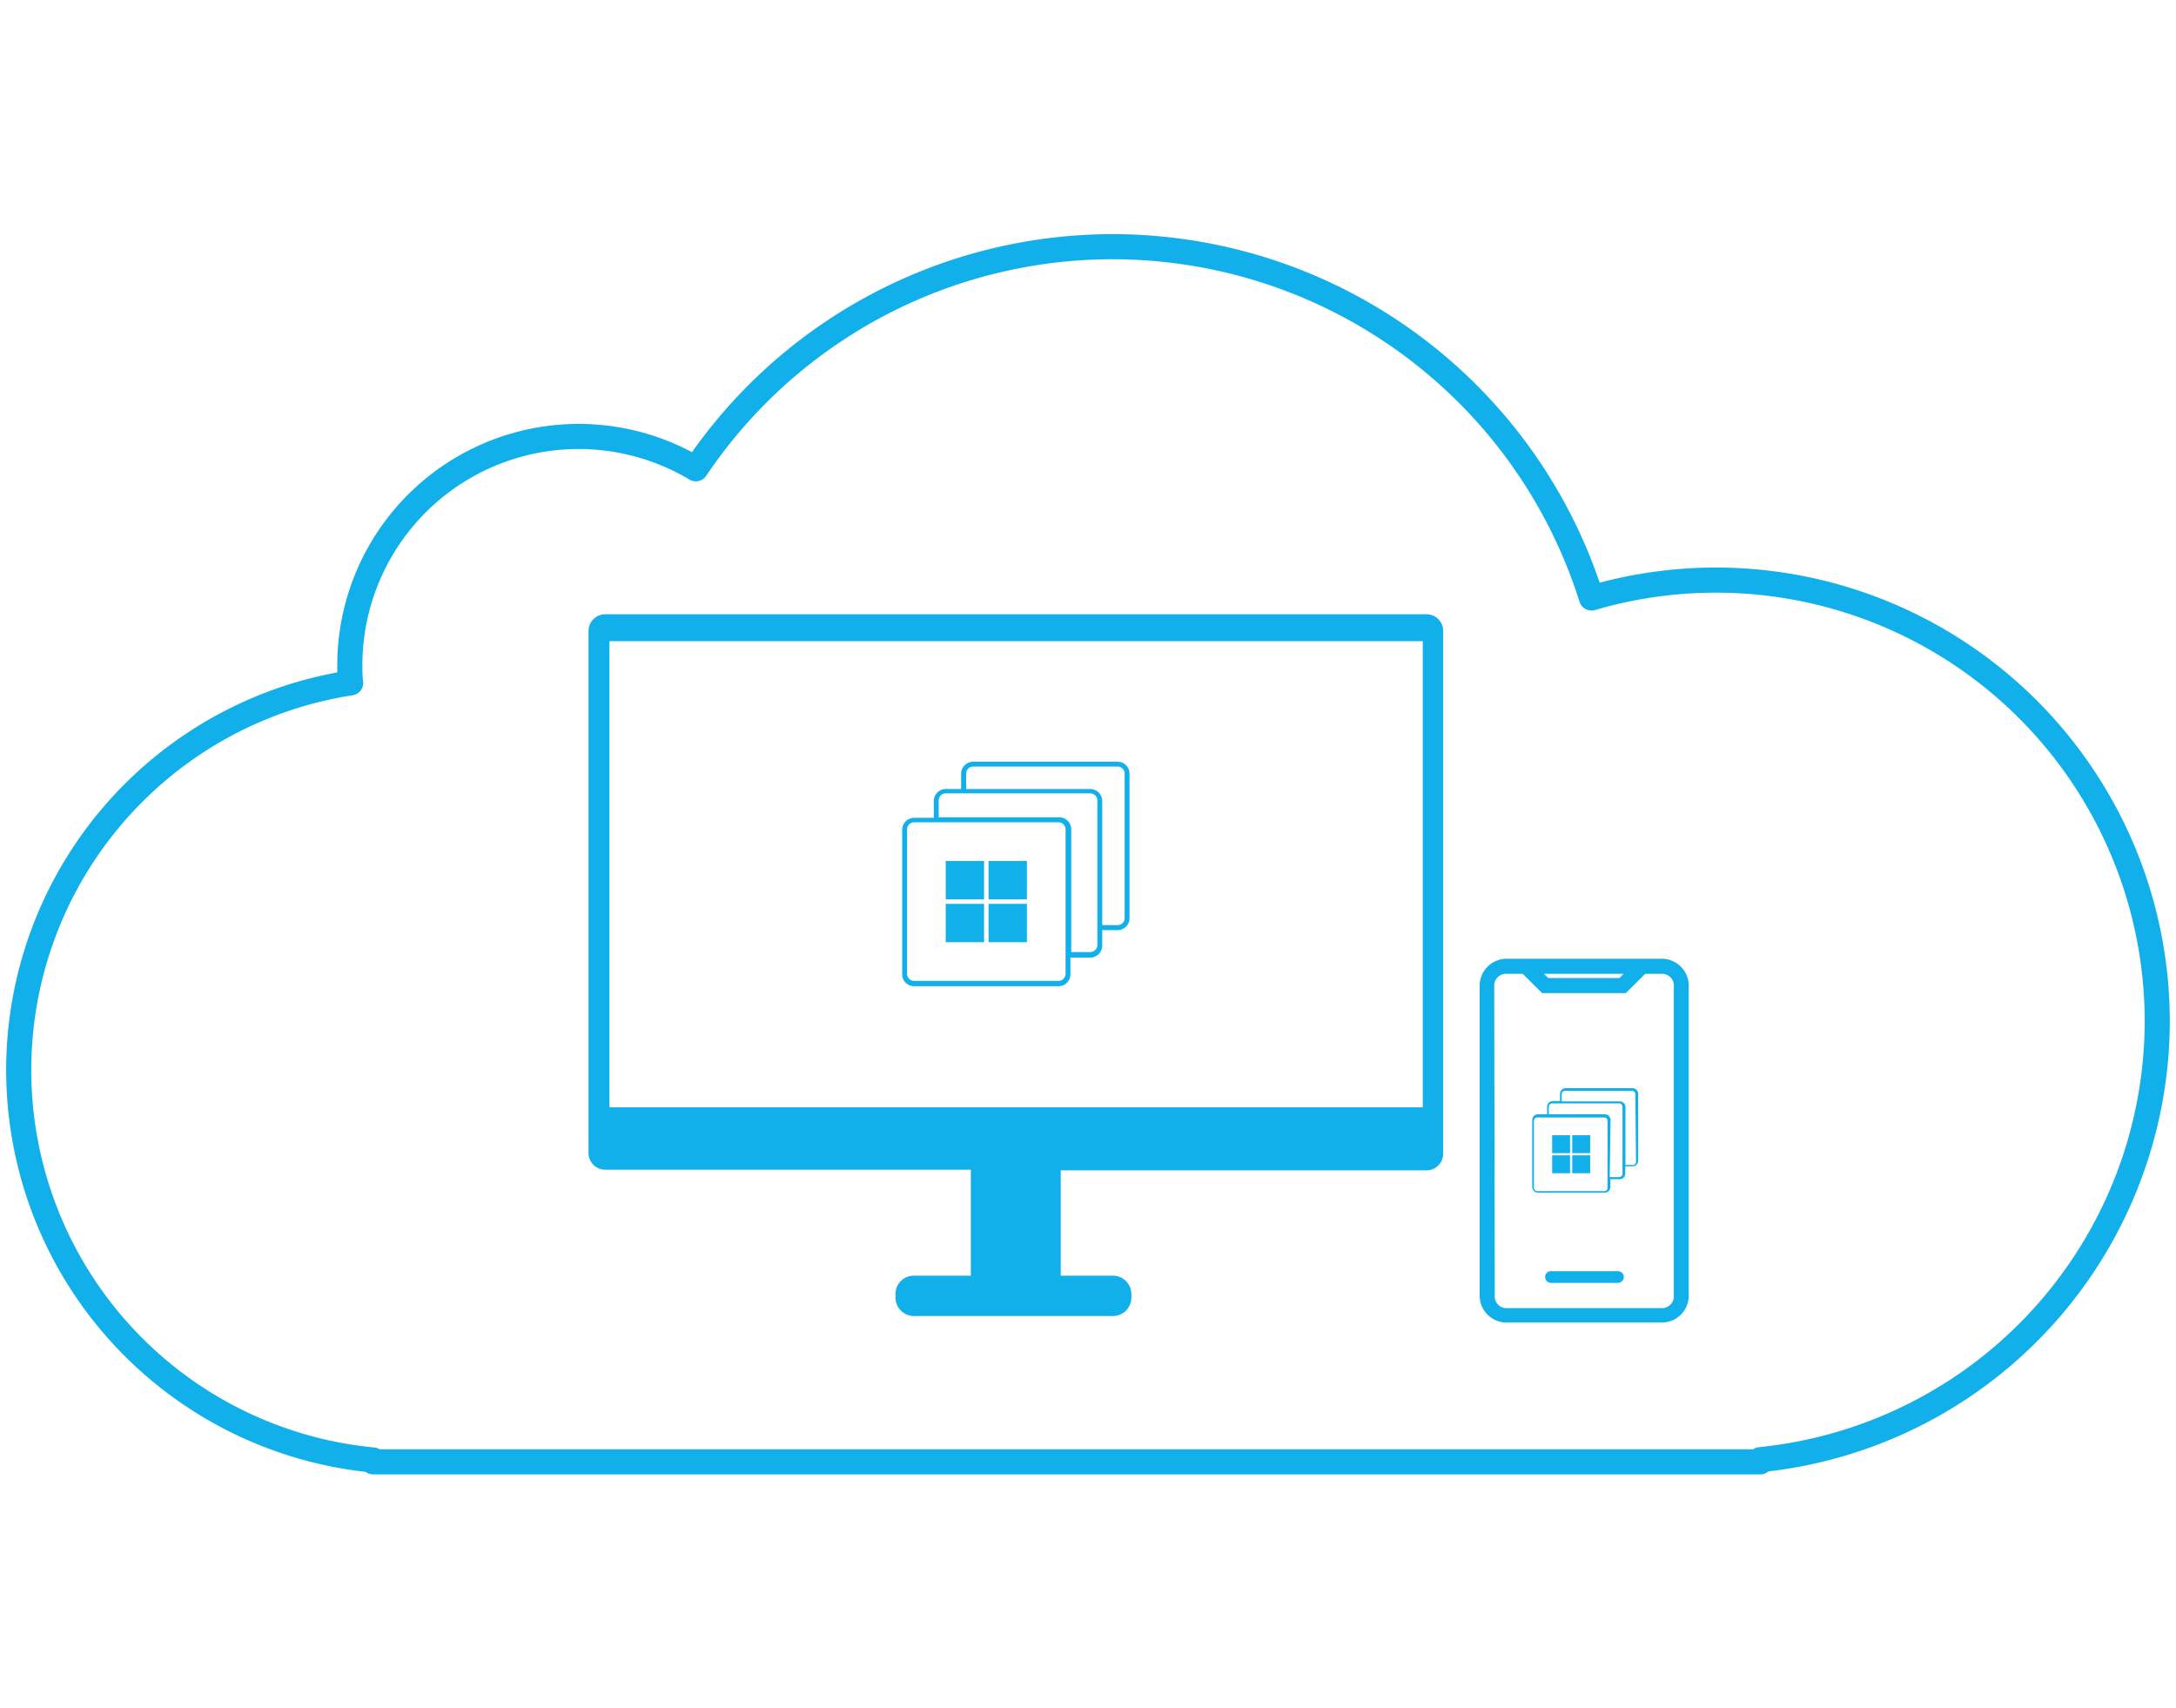 <svg xmlns="http://www.w3.org/2000/svg" width="130" height="102.05" viewBox="0 0 130 102.05">
  <defs>
    <style>
      .cls-1 {
        fill: #11b0ea;
      }

      .cls-2 {
        fill: none;
        stroke: #11b0ea;
        stroke-linecap: round;
        stroke-linejoin: round;
        stroke-width: 1.5px;
      }
    </style>
  </defs>
  <g id="Layer_1" data-name="Layer 1">
    <g>
      <g>
        <path class="cls-1" d="M99.27,57.27H90a1.61,1.61,0,0,0-1.6,1.61V77.43A1.61,1.61,0,0,0,90,79h9.28a1.61,1.61,0,0,0,1.61-1.61V58.88A1.61,1.61,0,0,0,99.27,57.27Zm-10,1.61a.7.7,0,0,1,.7-.71h1l1.16,1.15h5l1.16-1.15h1a.7.7,0,0,1,.71.71V77.43a.71.71,0,0,1-.71.71H90a.7.7,0,0,1-.7-.71Zm7.48-.46H92.5l-.26-.25H97Z"/>
        <path class="cls-1" d="M92.66,76.63h4a.35.35,0,0,0,.35-.35.35.35,0,0,0-.35-.35h-4a.34.34,0,0,0-.35.35A.35.35,0,0,0,92.66,76.63Z"/>
      </g>
      <path class="cls-1" d="M85.22,36.69H36.16a1,1,0,0,0-1,1V68.87a1,1,0,0,0,1,1H58V76.2H54.6a1.09,1.09,0,0,0-1.1,1.09v.22a1.1,1.1,0,0,0,1.1,1.1H66.49a1.1,1.1,0,0,0,1.1-1.1v-.22a1.1,1.1,0,0,0-1.1-1.09H63.37V69.91H85.22a1,1,0,0,0,1-1V37.73A1,1,0,0,0,85.22,36.69ZM85,66.14H36.41V38.3H85Z"/>
      <g>
        <path class="cls-1" d="M66.77,45.5H58.14a.72.72,0,0,0-.72.71v.92H56.5a.71.71,0,0,0-.71.72v1H54.61a.72.72,0,0,0-.71.72v8.63a.71.71,0,0,0,.71.71h8.63a.71.71,0,0,0,.71-.71v-1h1.18a.72.72,0,0,0,.72-.72v-.92h.92a.71.71,0,0,0,.71-.71V46.21A.71.71,0,0,0,66.77,45.5Zm.42,9.34a.42.42,0,0,1-.42.42h-.92V47.85a.72.72,0,0,0-.72-.72H57.72v-.92a.42.42,0,0,1,.42-.42h8.63a.42.42,0,0,1,.42.42ZM54.61,58.59a.42.42,0,0,1-.42-.42V49.54a.42.42,0,0,1,.42-.42h8.63a.42.42,0,0,1,.42.42v8.63a.42.42,0,0,1-.42.42ZM64,49.54a.72.72,0,0,0-.71-.72H56.08v-1a.42.42,0,0,1,.42-.43h8.63a.43.43,0,0,1,.43.43v8.62a.43.43,0,0,1-.43.43H64Z"/>
        <rect class="cls-1" x="56.5" y="53.99" width="2.29" height="2.29"/>
        <rect class="cls-1" x="59.06" y="51.43" width="2.29" height="2.29"/>
        <rect class="cls-1" x="56.5" y="51.43" width="2.29" height="2.29"/>
        <rect class="cls-1" x="59.06" y="53.99" width="2.29" height="2.29"/>
      </g>
      <g>
        <path class="cls-1" d="M97.54,65h-4a.34.34,0,0,0-.34.34v.43h-.43a.34.34,0,0,0-.34.34v.45h-.55a.34.34,0,0,0-.34.34v4a.34.34,0,0,0,.34.34h4a.34.34,0,0,0,.33-.34v-.46h.56a.34.34,0,0,0,.33-.34v-.43h.43a.34.34,0,0,0,.34-.33v-4A.34.34,0,0,0,97.54,65Zm.2,4.39a.2.2,0,0,1-.2.2h-.43V66.13a.34.34,0,0,0-.33-.34H93.3v-.43a.2.2,0,0,1,.2-.2h4a.2.2,0,0,1,.2.2Zm-5.9,1.76a.2.2,0,0,1-.2-.2v-4a.2.2,0,0,1,.2-.2h4a.2.2,0,0,1,.2.2v4a.2.2,0,0,1-.2.2Zm4.38-4.25a.34.34,0,0,0-.33-.34H92.53v-.45a.2.2,0,0,1,.2-.2h4a.2.2,0,0,1,.2.2v4a.2.2,0,0,1-.2.2h-.56Z"/>
        <rect class="cls-1" x="92.73" y="69.01" width="1.07" height="1.07"/>
        <rect class="cls-1" x="93.93" y="67.81" width="1.07" height="1.07"/>
        <rect class="cls-1" x="92.73" y="67.81" width="1.07" height="1.07"/>
        <rect class="cls-1" x="93.93" y="69.01" width="1.07" height="1.07"/>
      </g>
    </g>
    <path class="cls-2" d="M128.88,61a26.37,26.37,0,0,0-33.8-25.28A30,30,0,0,0,41.57,28,13.67,13.67,0,0,0,20.9,39.71c0,.36,0,.72.05,1.08a23.4,23.4,0,0,0,1.34,46.42v.11h82.87v-.13A26.36,26.36,0,0,0,128.88,61Z"/>
  </g>
</svg>
